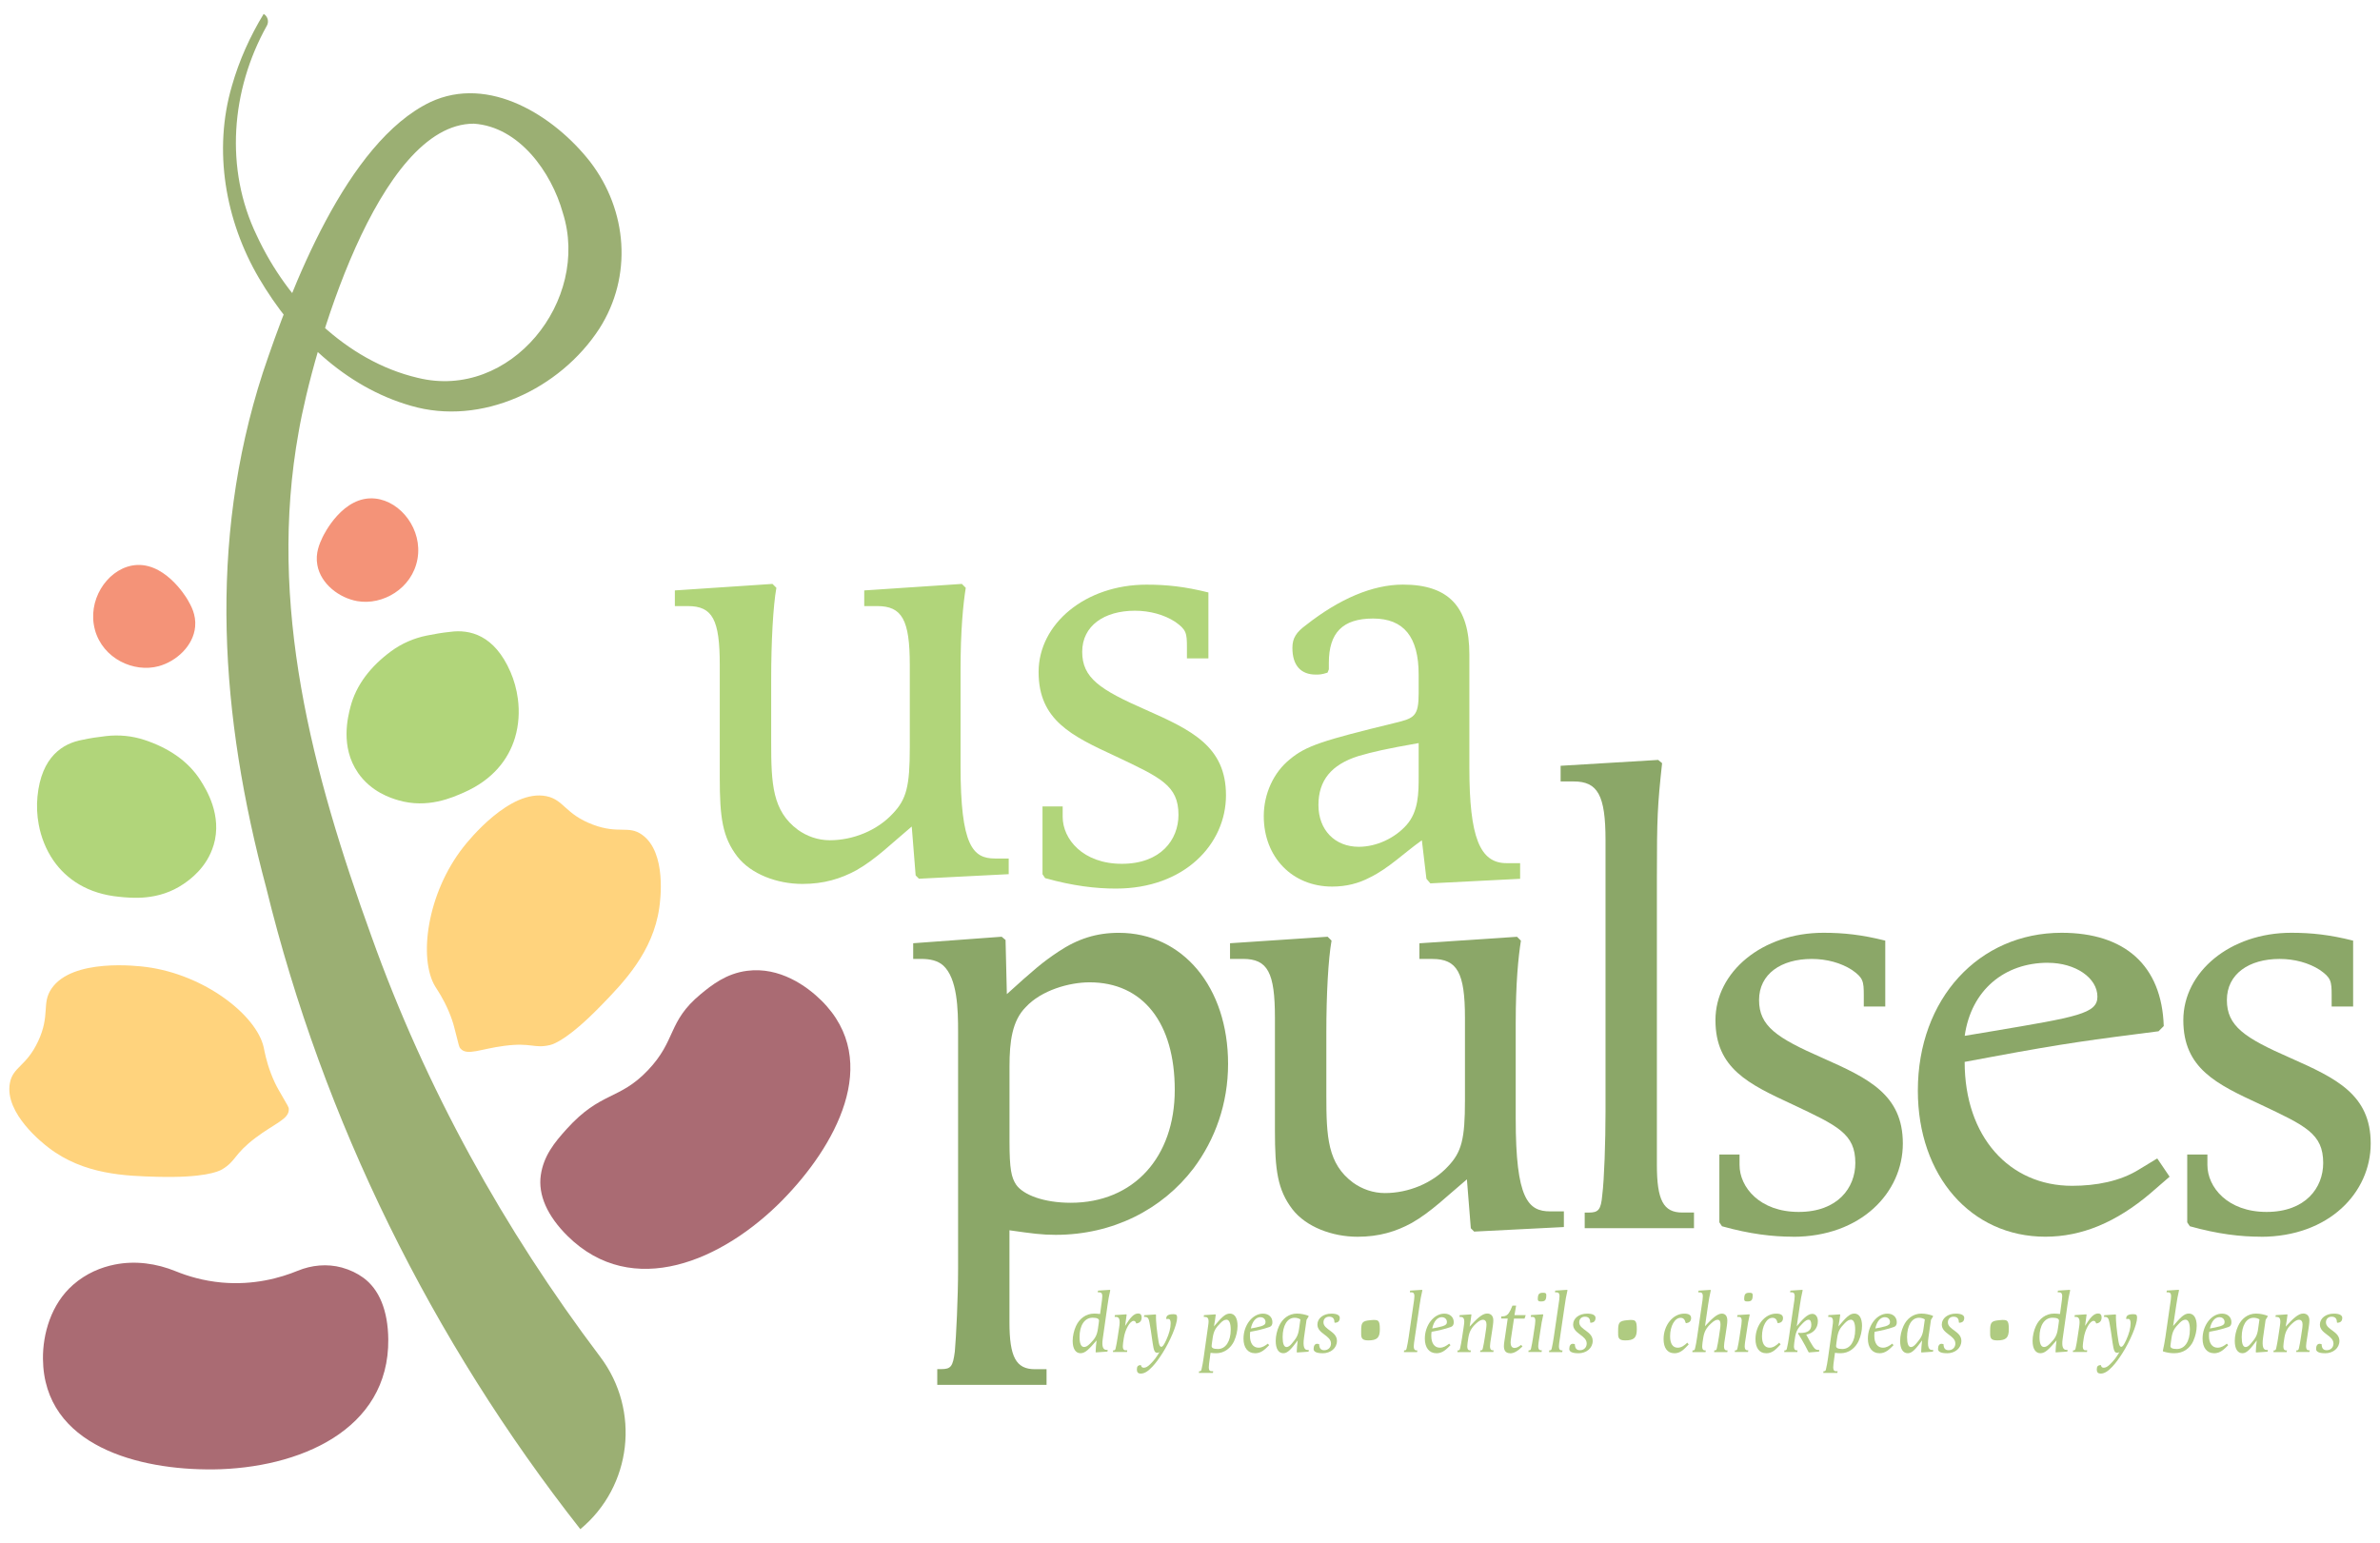 <?xml version="1.0" encoding="UTF-8"?>
<svg id="logo" xmlns="http://www.w3.org/2000/svg" viewBox="0 0 512 332">
  <g id="dry_beans" data-name="dry beans">
    <path id="s" d="M500.17,291.15c-1.29,0-1.92-.32-1.92-.91,0-.69.28-1.12.75-1.12.09,0,.24.02.39.06l.05.05c.04.92.41,1.27,1.1,1.27.85,0,1.45-.6,1.45-1.44,0-1.77-2.92-2.09-2.92-4.08,0-1.36,1.3-2.35,2.99-2.35,1.17,0,1.82.32,1.82.91,0,.69-.37,1.05-1.09,1.05l-.06-.09c0-.82-.39-1.21-1.13-1.21s-1.23.49-1.23,1.21c0,1.61,2.9,1.9,2.9,3.99,0,1.55-1.32,2.67-3.11,2.67" style="fill: #afcb81;"/>
    <path id="n" d="M493.97,290.9l.05-.37h.11c.26,0,.33-.08.43-.47.15-.61.28-1.4.43-2.35l.26-1.73c.04-.26.09-.65.09-.97,0-.54-.15-1.06-.78-1.06-.39,0-.87.26-1.45.8-1.04.95-1.49,1.81-1.69,3.17l-.15,1.01c-.17,1.14.02,1.61.5,1.61h.21l-.06.37h-2.84l.05-.37h.11c.26,0,.33-.08.43-.47.15-.61.28-1.4.43-2.35l.32-2.11c.17-1.1.37-2.27-.62-2.27h-.28l.05-.38,2.46-.17.07.09c-.11.95-.21,1.53-.39,2.55,1.46-1.61,2.68-2.82,3.76-2.82.87,0,1.34.56,1.34,1.49,0,.61-.13,1.34-.22,1.98l-.43,2.83c-.17,1.14.02,1.61.5,1.61h.21l-.05.37h-2.85Z" style="fill: #afcb81;"/>
    <path id="a" d="M484.19,289.11c.97-1.15,1.4-1.7,1.6-3.26l.28-1.98c-.32-.21-.78-.35-1.25-.35-1.6,0-2.57,1.73-2.57,4.16,0,1.4.28,2.14.84,2.14.33,0,.71-.24,1.09-.71M485.36,290.98l-.08-.09c.04-.95.08-1.49.21-2.5-1.3,1.75-2.12,2.76-3.07,2.76-1.08,0-1.66-.98-1.66-2.65,0-1.06.28-2.26.71-3.19.72-1.61,2.12-2.69,3.87-2.69.87,0,1.77.21,2.46.47l.04.15-.45.73-.54,3.79c-.28,2,.06,2.69.75,2.69h.28l-.06.37-2.46.17Z" style="fill: #afcb81;"/>
    <path id="e" d="M477.49,283.39c-1,0-1.75.9-2.08,2.43.67-.11,1.53-.28,2.21-.48.67-.21.95-.45.95-.9,0-.58-.43-1.04-1.08-1.04M476.3,291.15c-1.53,0-2.47-1.19-2.47-3.13,0-2.91,1.93-5.39,4.2-5.39,1.19,0,2.01.75,2.01,1.85,0,.52-.17.86-.62,1.02-1.34.48-2.83.8-4.15,1.04-.06.34-.06.56-.06.9,0,1.55.69,2.52,1.84,2.52.8,0,1.41-.41,2.01-.87l.28.33c-.89.89-1.69,1.74-3.05,1.74" style="fill: #afcb81;"/>
    <path id="b" d="M470.13,283.94c-.39,0-.78.22-1.26.71-1.04,1.04-1.51,1.7-1.73,3.26l-.15,1.05c-.04.26-.08.48-.08.63,0,.43.43.65,1.4.65,1.71,0,2.79-1.66,2.79-4.16,0-1.4-.33-2.15-.97-2.15M471.87,288.46c-.72,1.6-2.12,2.69-4.13,2.69-.82,0-1.45-.11-2.38-.37l-.07-.17c.2-.92.39-1.87.54-2.9l1.16-8.02c.19-1.3-.02-1.64-.6-1.64h-.31l.05-.38,2.55-.17.09.09c-.28,1.19-.45,2.18-.6,3.23l-.67,4.47c1.54-1.77,2.32-2.68,3.38-2.68s1.69.98,1.69,2.64c0,1.07-.28,2.26-.71,3.19" style="fill: #afcb81;"/>
    <path id="y" d="M456.58,291.15c-.71,1.12-1.45,2.14-2.16,2.89-.97,1.04-1.73,1.49-2.51,1.49-.56,0-.84-.28-.84-.87,0-.71.25-.9.82-.97l.08.07c.07.35.26.51.61.51.37,0,.82-.21,1.36-.75.89-.87,1.34-1.51,2.01-2.63-.21.13-.31.17-.48.17-.54,0-.75-.43-.99-2.09-.35-2.47-.48-3.34-.69-4.44-.15-.84-.37-1.19-.93-1.19h-.25l.06-.37,2.44-.17.09.09c-.04.85.04,1.68.11,2.53.09.99.3,2.43.45,3.3.15.88.37,1.05.58,1.05.28,0,.56-.38,1.06-1.46.63-1.38.95-2.57.95-3.62,0-.6-.19-.93-.54-.93-.09,0-.21.01-.32.04l-.09-.04v-.09c0-.64.48-.92,1.54-.92.63,0,.8.17.8.75,0,1.55-1.54,5.09-3.16,7.65" style="fill: #afcb81;"/>
    <path id="r" d="M445.92,290.9l.06-.37h.11c.26,0,.33-.08.43-.47.15-.61.28-1.4.42-2.35l.32-2.11c.25-1.51.11-2.27-.69-2.27h-.28l.05-.38,2.46-.17.08.09-.33,2.4c1.13-1.79,1.84-2.67,2.83-2.67.46,0,.73.3.73.84,0,.75-.36,1.19-1.12,1.31l-.08-.06c-.08-.28-.22-.5-.52-.5-.82,0-1.86,1.92-2.12,3.71l-.15,1.01c-.17,1.14.02,1.61.5,1.61h.39l-.05.37h-3.04Z" style="fill: #afcb81;"/>
    <path id="d" d="M440.98,289.11c1.04-1.05,1.51-1.7,1.73-3.26l.15-1.05c.04-.26.08-.48.08-.64,0-.43-.43-.65-1.4-.65-1.71,0-2.79,1.66-2.79,4.16,0,1.4.33,2.14.97,2.14.39,0,.78-.22,1.26-.71M442.28,290.98l-.08-.09c.04-.95.08-1.49.21-2.5-1.56,1.81-2.4,2.76-3.46,2.76s-1.69-.98-1.69-2.65c0-1.06.28-2.26.71-3.19.73-1.61,2.16-2.69,3.93-2.69.39,0,.83.04,1.26.09l.41-3.02c.18-1.3-.02-1.64-.6-1.64h-.31l.05-.37,2.55-.17.09.09c-.28,1.19-.45,2.18-.59,3.22l-1.04,7.33c-.22,1.59.11,2.28.8,2.28h.28l-.06.37-2.45.17Z" style="fill: #afcb81;"/>
  </g>
  <path id="dot_3" d="M429.65,288.39c-1.52,0-1.56-.63-1.52-2.04,0-1.84.24-2.15,1.99-2.31,1.72-.16,2.03-.04,2.03,1.96,0,1.8-.58,2.39-2.5,2.39" style="fill: #afcb81;"/>
  <g id="chickpeas">
    <path id="s-2" data-name="s" d="M418.84,291.15c-1.29,0-1.92-.32-1.92-.91,0-.69.28-1.12.74-1.12.09,0,.24.02.39.06l.05.05c.04.92.41,1.27,1.1,1.27.85,0,1.45-.6,1.45-1.44,0-1.77-2.92-2.09-2.92-4.08,0-1.36,1.3-2.35,3-2.35,1.17,0,1.83.32,1.83.91,0,.69-.38,1.05-1.1,1.05l-.06-.09c0-.82-.39-1.21-1.13-1.21s-1.23.49-1.23,1.21c0,1.61,2.9,1.9,2.9,3.99,0,1.55-1.32,2.67-3.11,2.67" style="fill: #afcb81;"/>
    <path id="a-2" data-name="a" d="M412.2,289.11c.97-1.15,1.4-1.7,1.6-3.26l.28-1.98c-.32-.21-.78-.35-1.25-.35-1.6,0-2.57,1.73-2.57,4.16,0,1.4.28,2.14.84,2.14.33,0,.7-.24,1.09-.71M413.37,290.98l-.08-.09c.04-.95.08-1.49.21-2.5-1.3,1.75-2.12,2.76-3.07,2.76-1.08,0-1.66-.98-1.66-2.65,0-1.06.28-2.26.71-3.19.72-1.61,2.12-2.69,3.87-2.69.87,0,1.77.21,2.46.47l.04.15-.45.73-.54,3.79c-.28,2,.06,2.69.75,2.69h.28l-.06.37-2.46.17Z" style="fill: #afcb81;"/>
    <path id="e-2" data-name="e" d="M405.51,283.39c-1,0-1.75.9-2.08,2.43.67-.11,1.53-.28,2.21-.48.67-.21.95-.45.95-.9,0-.58-.43-1.04-1.08-1.04M404.31,291.15c-1.53,0-2.48-1.19-2.48-3.13,0-2.91,1.94-5.39,4.21-5.39,1.19,0,2.01.75,2.01,1.85,0,.52-.17.86-.62,1.02-1.34.48-2.83.8-4.15,1.04-.06.34-.06.56-.06.9,0,1.55.69,2.52,1.84,2.52.8,0,1.41-.41,2.01-.87l.28.33c-.89.89-1.69,1.74-3.05,1.74" style="fill: #afcb81;"/>
    <path id="p" d="M398.16,283.94c-.39,0-.78.22-1.26.71-1.04,1.04-1.47,1.7-1.69,3.26l-.15,1.05c-.04.26-.07.48-.07.63,0,.43.39.65,1.36.65,1.67,0,2.75-1.66,2.75-4.16,0-1.4-.33-2.15-.93-2.15M399.87,288.46c-.73,1.6-2.16,2.69-3.89,2.69-.39,0-.82-.02-1.23-.09l-.32,2.39c-.15,1.14.02,1.57.5,1.57h.39l-.06.37h-3.03l.06-.37h.11c.26,0,.33-.07.42-.47.15-.62.3-1.4.43-2.35l.93-6.59c.16-1.15.39-2.27-.62-2.27h-.28l.06-.38,2.46-.17.08.09c-.11.95-.21,1.47-.39,2.5,1.56-1.81,2.36-2.76,3.42-2.76s1.66.98,1.66,2.64c0,1.07-.28,2.26-.71,3.19" style="fill: #afcb81;"/>
    <path id="k" d="M383.83,290.9l.05-.37h.11c.26,0,.34-.08.43-.47.15-.61.3-1.4.43-2.35l1.17-8.02c.19-1.3-.02-1.64-.6-1.64h-.32l.06-.37,2.55-.17.09.09c-.28,1.19-.45,2.18-.6,3.23l-.67,4.52c1.22-1.44,2.27-2.67,3.35-2.67.71,0,1.19.64,1.19,1.58,0,1.47-.93,2.6-2.5,2.89.56,1.05,1,1.83,1.39,2.43.42.64.67.86,1.17.86h.24l-.05.37-2.18.17-.08-.08c-.15-.26-.16-.32-.74-1.42-.49-.91-.91-1.62-1.51-2.56l.06-.17c.15.02.28.04.41.04,1.62,0,2.38-.56,2.38-1.75,0-.67-.21-1.1-.58-1.1s-.73.24-1.21.71c-1.06,1.03-1.51,1.7-1.73,3.26l-.15,1.01c-.17,1.14.02,1.61.5,1.61h.21l-.05.37h-2.85Z" style="fill: #afcb81;"/>
    <path id="c" d="M379.94,291.15c-1.45,0-2.29-1.12-2.29-3.04,0-2.98,2.01-5.48,4.45-5.48.99,0,1.47.32,1.47.95,0,.69-.39,1.01-1.08,1.11l-.09-.08c-.18-.77-.52-1.08-1.1-1.08-1.26,0-2.25,1.79-2.25,3.97,0,1.6.58,2.46,1.64,2.46.83,0,1.49-.54,2.07-1.08l.29.38c-1.08,1.14-1.8,1.9-3.11,1.9" style="fill: #afcb81;"/>
    <path id="i" d="M375.22,279.54c0-1.17.3-1.4,1.16-1.4.45,0,.67.09.67.47,0,1.18-.3,1.4-1.16,1.4-.44,0-.67-.09-.67-.47M373.19,290.9l.05-.37h.12c.26,0,.33-.08.42-.47.15-.61.28-1.4.43-2.35l.41-2.74c.19-1.31-.02-1.64-.59-1.64h-.32l.06-.38,2.55-.17.09.09c-.28,1.19-.45,2.18-.59,3.22l-.43,2.82c-.17,1.14.02,1.61.5,1.61h.21l-.05.37h-2.85Z" style="fill: #afcb81;"/>
    <path id="h" d="M368.75,290.9l.05-.37h.12c.26,0,.33-.08.42-.47.15-.61.28-1.4.43-2.35l.26-1.73c.04-.26.09-.65.09-.97,0-.54-.07-1.06-.63-1.06-.37,0-.82.26-1.4.8-1.04.95-1.49,1.81-1.69,3.17l-.15,1.01c-.17,1.14.01,1.61.5,1.61h.21l-.05.37h-2.85l.06-.37h.11c.26,0,.34-.08.43-.47.15-.61.3-1.4.43-2.35l1.17-8.02c.18-1.3-.02-1.64-.6-1.64h-.32l.06-.37,2.55-.17.09.09c-.28,1.19-.45,2.18-.6,3.23l-.65,4.5c1.41-1.55,2.61-2.71,3.61-2.71.8,0,1.19.56,1.19,1.49,0,.61-.13,1.34-.22,1.98l-.43,2.83c-.17,1.14.02,1.61.5,1.61h.21l-.06.37h-2.85Z" style="fill: #afcb81;"/>
    <path id="c-2" data-name="c" d="M360.17,291.15c-1.45,0-2.29-1.12-2.29-3.04,0-2.98,2.01-5.48,4.45-5.48.99,0,1.47.32,1.47.95,0,.69-.39,1.01-1.08,1.11l-.09-.08c-.19-.77-.52-1.08-1.1-1.08-1.26,0-2.25,1.79-2.25,3.97,0,1.6.58,2.46,1.64,2.46.84,0,1.49-.54,2.06-1.08l.3.38c-1.08,1.14-1.8,1.9-3.11,1.9" style="fill: #afcb81;"/>
  </g>
  <path id="dot_2" d="M349.62,288.39c-1.52,0-1.56-.63-1.52-2.04,0-1.84.24-2.15,1.99-2.31,1.72-.16,2.03-.04,2.03,1.96,0,1.8-.58,2.39-2.5,2.39" style="fill: #afcb81;"/>
  <g id="lentils">
    <path id="s-3" data-name="s" d="M339.51,291.15c-1.28,0-1.92-.32-1.92-.91,0-.69.28-1.12.75-1.12.09,0,.24.02.39.06l.06.05c.04.92.41,1.27,1.1,1.27.85,0,1.45-.6,1.45-1.44,0-1.77-2.92-2.09-2.92-4.08,0-1.36,1.3-2.35,3-2.35,1.17,0,1.82.32,1.82.91,0,.69-.37,1.05-1.09,1.05l-.06-.09c0-.82-.39-1.21-1.13-1.21s-1.23.49-1.23,1.21c0,1.61,2.9,1.9,2.9,3.99,0,1.55-1.32,2.67-3.11,2.67" style="fill: #afcb81;"/>
    <path id="l" d="M333.24,290.9l.05-.37h.12c.26,0,.33-.08.42-.47.15-.61.28-1.4.43-2.35l1.17-8.02c.19-1.3-.02-1.64-.6-1.64h-.31l.05-.37,2.55-.17.09.09c-.28,1.19-.45,2.18-.59,3.23l-1.19,8.1c-.17,1.14.02,1.61.5,1.61h.21l-.06.37h-2.85Z" style="fill: #afcb81;"/>
    <path id="i-2" data-name="i" d="M330.82,279.54c0-1.17.3-1.4,1.16-1.4.45,0,.67.09.67.47,0,1.18-.3,1.4-1.16,1.4-.44,0-.67-.09-.67-.47M328.79,290.9l.06-.37h.11c.26,0,.33-.08.42-.47.15-.61.28-1.4.43-2.35l.41-2.74c.19-1.31-.02-1.64-.59-1.64h-.32l.05-.38,2.55-.17.09.09c-.28,1.19-.45,2.18-.59,3.22l-.43,2.82c-.17,1.14.02,1.61.5,1.61h.21l-.05.37h-2.85Z" style="fill: #afcb81;"/>
    <path id="t" d="M324.85,291.15c-1.04,0-1.32-.73-1.32-1.53,0-.63.17-1.4.24-1.96l.58-3.97h-1.41l.02-.47h.33c.56,0,1.02-.3,1.3-.72.26-.41.41-.67.78-1.6h.79l-.36,2.05h2.42l-.25.75h-2.27l-.62,4.1c-.04.26-.11.71-.11,1.03,0,.61.19,1.18.84,1.18.33,0,.75-.12,1.43-.65l.28.34c-1.13,1.1-1.9,1.47-2.68,1.47" style="fill: #afcb81;"/>
    <path id="n-2" data-name="n" d="M318.41,290.9l.05-.37h.11c.26,0,.34-.08.43-.47.15-.61.28-1.4.43-2.35l.26-1.73c.04-.26.09-.65.09-.97,0-.54-.15-1.06-.78-1.06-.39,0-.87.26-1.45.8-1.04.95-1.49,1.81-1.69,3.17l-.15,1.01c-.17,1.14.02,1.61.5,1.61h.21l-.06.37h-2.84l.05-.37h.11c.26,0,.33-.08.43-.47.15-.61.28-1.4.43-2.35l.32-2.11c.17-1.1.37-2.27-.62-2.27h-.28l.05-.38,2.46-.17.07.09c-.11.95-.21,1.53-.39,2.55,1.46-1.61,2.68-2.82,3.76-2.82.88,0,1.34.56,1.34,1.49,0,.61-.13,1.34-.22,1.98l-.43,2.83c-.17,1.14.02,1.61.5,1.61h.21l-.05.37h-2.85Z" style="fill: #afcb81;"/>
    <path id="e-3" data-name="e" d="M310.19,283.39c-1,0-1.75.9-2.08,2.43.67-.11,1.53-.28,2.21-.48.67-.21.95-.45.95-.9,0-.58-.43-1.04-1.08-1.04M309,291.15c-1.53,0-2.48-1.19-2.48-3.13,0-2.91,1.94-5.39,4.21-5.39,1.19,0,2.01.75,2.01,1.85,0,.52-.17.86-.62,1.02-1.34.48-2.83.8-4.15,1.04-.06.34-.06.56-.06.9,0,1.55.69,2.52,1.84,2.52.8,0,1.41-.41,2.01-.87l.28.33c-.89.89-1.69,1.74-3.05,1.74" style="fill: #afcb81;"/>
    <path id="l-2" data-name="l" d="M302.02,290.9l.05-.37h.11c.26,0,.34-.08.43-.47.15-.61.28-1.4.43-2.35l1.17-8.02c.19-1.3-.02-1.64-.6-1.64h-.31l.05-.37,2.55-.17.09.09c-.28,1.19-.45,2.18-.6,3.23l-1.19,8.1c-.17,1.14.02,1.61.5,1.61h.21l-.05.37h-2.85Z" style="fill: #afcb81;"/>
  </g>
  <path id="dot_1" d="M294.34,288.39c-1.52,0-1.56-.63-1.52-2.04,0-1.84.24-2.15,1.99-2.31,1.72-.16,2.03-.04,2.03,1.96,0,1.8-.58,2.39-2.5,2.39" style="fill: #afcb81;"/>
  <g id="dry_peas" data-name="dry peas">
    <path id="s-4" data-name="s" d="M284.51,291.15c-1.28,0-1.92-.32-1.92-.91,0-.69.28-1.12.75-1.12.09,0,.24.02.39.06l.05.05c.04.92.41,1.27,1.1,1.27.85,0,1.45-.6,1.45-1.44,0-1.77-2.92-2.09-2.92-4.08,0-1.36,1.3-2.35,2.99-2.35,1.17,0,1.82.32,1.82.91,0,.69-.37,1.05-1.09,1.05l-.06-.09c0-.82-.39-1.21-1.13-1.21s-1.23.49-1.23,1.21c0,1.61,2.9,1.9,2.9,3.99,0,1.55-1.32,2.67-3.11,2.67" style="fill: #afcb81;"/>
    <path id="a-3" data-name="a" d="M277.87,289.11c.96-1.15,1.39-1.7,1.6-3.26l.28-1.98c-.32-.21-.78-.35-1.25-.35-1.6,0-2.57,1.73-2.57,4.16,0,1.4.28,2.14.84,2.14.33,0,.71-.24,1.1-.71M279.04,290.98l-.08-.09c.04-.95.08-1.49.21-2.5-1.3,1.75-2.12,2.76-3.07,2.76-1.08,0-1.66-.98-1.66-2.65,0-1.06.28-2.26.71-3.19.72-1.61,2.12-2.69,3.87-2.69.87,0,1.77.21,2.46.47l.04.15-.45.73-.54,3.79c-.28,2,.06,2.69.75,2.69h.28l-.06.37-2.45.17Z" style="fill: #afcb81;"/>
    <path id="e-4" data-name="e" d="M271.17,283.39c-1,0-1.75.9-2.08,2.43.67-.11,1.53-.28,2.21-.48.67-.21.95-.45.95-.9,0-.58-.43-1.04-1.08-1.04M269.98,291.15c-1.53,0-2.47-1.19-2.47-3.13,0-2.91,1.93-5.39,4.21-5.39,1.19,0,2.01.75,2.01,1.85,0,.52-.17.86-.62,1.02-1.34.48-2.83.8-4.15,1.04-.06.34-.06.56-.06.9,0,1.55.69,2.52,1.84,2.52.8,0,1.41-.41,2.01-.87l.28.33c-.89.89-1.69,1.74-3.05,1.74" style="fill: #afcb81;"/>
    <path id="p-2" data-name="p" d="M263.82,283.94c-.39,0-.78.22-1.26.71-1.04,1.04-1.47,1.7-1.69,3.26l-.15,1.05c-.04.26-.07.48-.07.63,0,.43.39.65,1.36.65,1.67,0,2.75-1.66,2.75-4.16,0-1.4-.33-2.15-.93-2.15M265.53,288.46c-.73,1.6-2.16,2.69-3.89,2.69-.39,0-.82-.02-1.22-.09l-.32,2.39c-.15,1.14.02,1.57.5,1.57h.39l-.06.37h-3.03l.06-.37h.11c.26,0,.33-.07.42-.47.15-.62.3-1.4.43-2.35l.93-6.59c.17-1.15.39-2.27-.62-2.27h-.28l.06-.38,2.45-.17.08.09c-.11.95-.21,1.47-.39,2.5,1.56-1.81,2.36-2.76,3.42-2.76s1.66.98,1.66,2.64c0,1.07-.28,2.26-.71,3.19" style="fill: #afcb81;"/>
    <path id="y-2" data-name="y" d="M250.07,291.15c-.71,1.12-1.45,2.14-2.16,2.89-.97,1.04-1.73,1.49-2.51,1.49-.56,0-.83-.28-.83-.87,0-.71.24-.9.81-.97l.08.07c.07.35.26.51.61.51.37,0,.82-.21,1.36-.75.89-.87,1.34-1.51,2.01-2.63-.21.13-.31.17-.48.17-.54,0-.75-.43-.99-2.09-.35-2.47-.48-3.34-.69-4.44-.15-.84-.37-1.19-.93-1.19h-.25l.06-.37,2.44-.17.09.09c-.04.85.04,1.68.11,2.53.1.99.3,2.43.45,3.3.15.88.37,1.05.58,1.05.28,0,.56-.38,1.06-1.46.63-1.38.95-2.57.95-3.62,0-.6-.18-.93-.54-.93-.09,0-.2.01-.32.04l-.09-.04v-.09c0-.64.48-.92,1.54-.92.63,0,.8.17.8.75,0,1.55-1.54,5.09-3.16,7.65" style="fill: #afcb81;"/>
    <path id="r-2" data-name="r" d="M239.42,290.9l.05-.37h.12c.26,0,.33-.08.42-.47.15-.61.28-1.4.43-2.35l.32-2.11c.24-1.51.11-2.27-.69-2.27h-.28l.05-.38,2.46-.17.07.09-.33,2.4c1.13-1.79,1.84-2.67,2.83-2.67.46,0,.73.3.73.84,0,.75-.36,1.19-1.12,1.31l-.08-.06c-.08-.28-.22-.5-.52-.5-.82,0-1.86,1.92-2.12,3.71l-.15,1.01c-.17,1.14.02,1.61.5,1.61h.39l-.05.37h-3.04Z" style="fill: #afcb81;"/>
    <path id="d-2" data-name="d" d="M234.47,289.11c1.04-1.05,1.51-1.7,1.73-3.26l.15-1.05c.04-.26.08-.48.08-.64,0-.43-.43-.65-1.4-.65-1.71,0-2.79,1.66-2.79,4.16,0,1.4.33,2.14.97,2.14.39,0,.78-.22,1.26-.71M235.77,290.98l-.07-.09c.04-.95.07-1.49.21-2.5-1.57,1.81-2.4,2.76-3.46,2.76s-1.69-.98-1.69-2.65c0-1.06.28-2.26.71-3.19.73-1.61,2.16-2.69,3.93-2.69.39,0,.83.04,1.26.09l.41-3.02c.18-1.3-.02-1.64-.6-1.64h-.31l.05-.37,2.55-.17.09.09c-.28,1.19-.45,2.18-.59,3.22l-1.04,7.33c-.22,1.59.11,2.28.8,2.28h.28l-.06.37-2.45.17Z" style="fill: #afcb81;"/>
  </g>
  <g id="pulses">
    <path id="s-5" data-name="s" d="M486.35,266.08c-4.34,0-9.24-.56-15.26-2.25l-.56-.84v-14.59h4.34v2.25c0,4.77,4.34,10.1,12.73,10.1s12.18-5.2,12.18-10.53c0-6.31-3.78-8-13.58-12.63-9.38-4.35-16.51-7.71-16.51-18.1s10.07-18.8,23.23-18.8c4.34,0,8.26.42,13.3,1.69v14.17h-4.62v-2.38c0-3.09-.14-3.79-2.52-5.47-2.38-1.54-5.46-2.38-8.68-2.38-6.58,0-11.34,3.23-11.34,8.84s3.78,8.14,13.72,12.49c9.8,4.35,17.22,7.86,17.22,18.38s-8.95,20.07-23.65,20.07" style="fill: #8ba768;"/>
    <path id="e-5" data-name="e" d="M440.57,207.14c-9.37,0-16.52,5.89-17.91,15.72l5.87-.98c18.34-3.09,22.68-3.79,22.68-7.44,0-4.07-4.75-7.29-10.64-7.29M462.69,256.68c-7.42,6.31-14.84,9.4-22.68,9.4-15.96,0-27.43-13.05-27.43-31.43,0-19.79,13.15-33.96,30.93-33.96,13.58,0,21.55,7.02,21.97,20.07l-1.12,1.12c-14.28,1.83-19.88,2.53-35.69,5.47l-6.02,1.12c0,16.14,9.65,26.66,23.1,26.66,5.18,0,10.36-.98,14.41-3.51l3.92-2.38,2.66,3.93-4.06,3.51Z" style="fill: #8ba768;"/>
    <path id="s-6" data-name="s" d="M385.7,266.08c-4.34,0-9.24-.56-15.26-2.25l-.56-.84v-14.59h4.34v2.25c0,4.77,4.34,10.1,12.73,10.1s12.18-5.2,12.18-10.53c0-6.31-3.78-8-13.58-12.63-9.37-4.35-16.51-7.71-16.51-18.1s10.07-18.8,23.23-18.8c4.34,0,8.26.42,13.3,1.69v14.17h-4.62v-2.38c0-3.09-.14-3.79-2.52-5.47-2.38-1.54-5.46-2.38-8.68-2.38-6.58,0-11.33,3.23-11.33,8.84s3.78,8.14,13.71,12.49c9.8,4.35,17.22,7.86,17.22,18.38s-8.96,20.07-23.65,20.07" style="fill: #8ba768;"/>
    <path id="l-3" data-name="l" d="M340.91,264.26v-3.37h.84c2.1,0,2.66-.56,2.94-3.79.42-3.23.7-11.51.7-17.96v-58.38c0-9.68-1.68-12.63-6.86-12.63h-2.8v-3.37l20.99-1.26.84.7c-.98,9.12-1.12,11.51-1.12,24.7v61.74c0,7.58,1.4,10.24,5.46,10.24h2.52v3.37h-23.51Z" style="fill: #8ba768;"/>
    <path id="u" d="M317.11,264.96l-.7-.7-.84-10.52c-4.2,3.51-7.7,7.02-11.9,9.4-3.36,1.83-7,2.95-11.62,2.95-5.46,0-11.06-2.11-14-5.89-3.22-4.21-3.78-8.42-3.78-16.98v-24.28c0-9.68-1.54-12.63-6.86-12.63h-2.8v-3.37l21-1.4.84.84c-.7,3.93-1.12,11.51-1.12,19.79v13.47c0,8.98.28,14.74,5.74,18.8,1.96,1.41,4.34,2.25,6.86,2.25,5.04,0,10.22-2.11,13.58-5.75,2.94-3.09,3.64-5.89,3.64-14.17v-17.82c0-9.68-1.68-12.63-7-12.63h-2.8v-3.37l21-1.4.84.84c-.56,3.51-1.12,9.12-1.12,17.68v20.63c0,17.26,2.66,19.93,7.42,19.93h2.94v3.37l-19.32.98Z" style="fill: #8ba768;"/>
    <path id="p-3" data-name="p" d="M234.39,211.35c-4.34,0-10.36,1.69-13.72,5.33-2.94,2.94-3.5,7.44-3.5,12.77v16.14c0,6.04.42,7.72,1.4,9.26,1.54,2.25,6.02,3.93,11.76,3.93,13.57,0,22.39-9.82,22.39-24.28s-6.86-23.15-18.34-23.15M201.63,297.94v-3.37h.84c2.1,0,2.52-.56,2.94-3.79.28-3.09.7-11.51.7-17.96v-50.8c0-4.91-.14-11.51-3.22-14.31-1.12-.98-2.66-1.4-4.76-1.4h-1.68v-3.37l19.03-1.4.84.7.28,11.65c5.88-5.33,7.7-6.88,11.06-9.12,4.2-2.81,8.26-4.07,13.02-4.07,13.72,0,23.51,11.64,23.51,28.21,0,8.56-2.8,16.28-7.42,22.45-6.72,8.84-17.36,14.32-29.67,14.32-2.94,0-5.04-.28-9.94-.98v19.79c0,7.44,1.4,10.1,5.46,10.1h2.52v3.37h-23.51Z" style="fill: #8ba768;"/>
  </g>
  <g id="usa">
    <path id="a-4" data-name="a" d="M305.18,159.88c-7.14,1.26-9.66,1.83-13.02,2.81-5.74,1.83-8.53,5.2-8.53,10.52s3.5,8.98,8.68,8.98c3.78,0,7.7-1.83,10.22-4.63,2.66-2.94,2.66-7.02,2.66-10.52v-7.16ZM307.7,190.05l-.84-.98-.98-8.28c-3.78,2.67-7.14,6.04-11.19,8-2.38,1.26-5.04,1.96-8.12,1.96-8.54,0-14.7-6.31-14.7-15.16,0-4.77,2.1-9.4,5.6-12.21,3.5-2.94,7.14-4.07,22.68-7.86,4.06-.98,5.04-1.4,5.04-6.31v-4.07c0-8.14-3.22-12.06-9.8-12.06s-9.52,3.08-9.52,9.54v1.4l-.28.7c-1.26.42-1.82.42-2.52.42-3.22,0-5.04-1.96-5.04-5.75,0-2.11.84-3.37,2.94-4.91,7.14-5.61,14.27-8.7,20.85-8.7,9.8,0,14.28,4.77,14.28,15.02v24.42c0,14.87,2.24,20.49,7.98,20.49h2.94v3.37l-19.32.98Z" style="fill: #b1d57a;"/>
    <path id="s-7" data-name="s" d="M240.09,191.18c-4.34,0-9.24-.56-15.26-2.25l-.56-.84v-14.59h4.34v2.25c0,4.77,4.34,10.1,12.73,10.1s12.18-5.2,12.18-10.53c0-6.32-3.78-8-13.57-12.63-9.38-4.35-16.52-7.72-16.52-18.1s10.07-18.8,23.23-18.8c4.34,0,8.26.42,13.3,1.68v14.18h-4.62v-2.39c0-3.08-.14-3.79-2.52-5.47-2.38-1.54-5.46-2.39-8.68-2.39-6.58,0-11.33,3.23-11.33,8.84s3.78,8.14,13.71,12.49c9.8,4.35,17.22,7.86,17.22,18.38s-8.96,20.07-23.65,20.07" style="fill: #b1d57a;"/>
    <path id="u-2" data-name="u" d="M197.68,189.05l-.7-.7-.84-10.52c-4.2,3.51-7.7,7.02-11.9,9.4-3.36,1.83-7,2.95-11.62,2.95-5.46,0-11.06-2.11-14-5.89-3.22-4.21-3.78-8.42-3.78-16.98v-24.28c0-9.68-1.54-12.63-6.86-12.63h-2.8v-3.37l21-1.4.84.84c-.7,3.93-1.12,11.51-1.12,19.79v13.47c0,8.98.28,14.74,5.74,18.8,1.96,1.4,4.34,2.25,6.86,2.25,5.04,0,10.22-2.11,13.58-5.75,2.94-3.09,3.64-5.9,3.64-14.18v-17.82c0-9.68-1.68-12.63-7-12.63h-2.8v-3.37l21-1.4.84.84c-.56,3.51-1.12,9.12-1.12,17.68v20.63c0,17.26,2.66,19.93,7.42,19.93h2.94v3.37l-19.32.98Z" style="fill: #b1d57a;"/>
  </g>
  <g id="plant">
    <path id="bean_r4" d="M168.46,258.08c-13.03,13.29-32.42,21.58-46.33,7.88-4.41-4.35-6.4-8.88-5.79-13.12.6-4.12,2.88-6.97,5.6-9.97,7.34-8.1,11.26-6.1,17.45-12.61,6.16-6.47,4.19-10.44,11.33-16.35,2.36-1.95,5.49-4.46,10.02-5.04,6.99-.9,12.81,3.28,15.94,6.37,13.42,13.23,2.7,31.7-8.23,42.84" style="fill: #aa6b73;"/>
    <path id="bean_l4" d="M45.72,316.15c18.58-.19,38-8.44,37.81-27.99-.07-6.2-1.94-10.78-5.41-13.28-1.29-.93-2.77-1.66-4.59-2.17-3.14-.85-6.47-.54-9.49.7-3.72,1.53-9.44,3.15-16.34,2.53-3.96-.36-7.3-1.37-9.88-2.42-4.16-1.7-8.71-2.33-13.12-1.45-2.95.59-6.12,1.86-8.97,4.35-4.78,4.18-6.54,10.65-6.49,15.94.19,18.86,20.89,23.94,36.49,23.78" style="fill: #aa6b73;"/>
    <path id="chickpea_r3" d="M127.57,177.43c5.54,2.08,7.63.08,10.55,2.16,5.39,3.84,3.9,14.38,3.71,15.71-1.35,9.53-7.71,16.09-12.39,20.91-6.89,7.11-10.11,8.39-11.11,8.63-3.45.81-3.99-.59-9.82.17-5.21.67-7.99,2.19-9.43.61-.33-.36-.25-.25-1.37-4.63-.24-.94-.61-2.08-1.22-3.51-1.19-2.77-2.38-4.44-2.85-5.21-3.65-5.99-1.82-20,6.05-30.03,1.1-1.4,10.03-12.53,17.85-10.94,3.79.77,4.02,3.87,10.03,6.13" style="fill: #ffd37d;"/>
    <path id="chickpea_l3" d="M8.16,224.11c-2.51,5.36-5.4,5.4-6.04,8.94-1.18,6.52,7.22,13.02,8.29,13.84,7.6,5.88,16.73,6.12,23.43,6.3,9.89.26,13.09-1.08,13.97-1.61,3.03-1.83,2.45-3.21,7.14-6.76,4.19-3.16,7.24-4.03,7.18-6.16-.01-.49,0-.35-2.25-4.27-.48-.84-1.01-1.92-1.57-3.37-1.08-2.82-1.39-4.84-1.59-5.72-1.56-6.85-12.63-15.59-25.25-17.25-1.77-.23-15.92-1.95-20.4,4.67-2.18,3.21-.18,5.59-2.91,11.41" style="fill: #ffd37d;"/>
    <path id="pea_r2" d="M77.01,166.26c-3.85-5.58-2.16-12.04-1.64-14.09,1.22-4.82,4.41-8.85,8.79-12.07,2.26-1.66,4.87-2.79,7.62-3.35,1.73-.35,3.42-.64,5.04-.8,4.2-.59,9.53.63,12.99,8.6.78,1.79,1.33,3.76,1.6,5.82.36,2.73.2,5.6-.62,8.35-1.42,4.73-4.83,9.09-11.05,11.81-2.39,1.04-7.73,3.5-14.05,1.65-1.58-.46-5.83-1.78-8.68-5.91" style="fill: #b1d57a;"/>
    <path id="pea_l2" d="M45.95,181.87c1.94-6.5-1.66-12.12-2.78-13.91-2.65-4.21-6.92-7.05-12.09-8.76-2.66-.88-5.49-1.15-8.28-.83-1.75.2-3.45.45-5.04.8-4.17.74-8.86,3.55-9.7,12.21-.19,1.94-.11,3.99.27,6.02.5,2.7,1.54,5.39,3.17,7.75,2.81,4.05,7.39,7.15,14.14,7.8,2.59.25,8.43.94,13.87-2.78,1.35-.93,4.99-3.5,6.43-8.31" style="fill: #b1d57a;"/>
    <path id="lentil_r1" d="M89.81,120.27c1.13-6.31-3.55-12.39-9.04-13-6.99-.78-11.13,7.79-11.4,8.36-.6,1.29-1.57,3.37-1.1,5.94.74,4.1,4.74,7.08,8.57,7.76,5.43.97,11.83-2.67,12.97-9.06" style="fill: #f49378;"/>
    <path id="lentil_l1" d="M20.42,135.48c-1.69-6.18,2.43-12.66,7.83-13.77,6.89-1.4,11.78,6.75,12.1,7.3.71,1.23,1.87,3.22,1.63,5.82-.37,4.15-4.08,7.48-7.84,8.5-5.33,1.45-12.02-1.59-13.73-7.85" style="fill: #f49378;"/>
    <path id="stem" d="M124.84,329c-31.88-40.57-55.31-87.86-67.57-138-9.84-36.76-12.61-74.1-.73-110.81,6.09-18.19,18.02-49.58,36.02-58.22,12.62-5.92,26.64,2.93,34.4,12.84,8.03,10.47,9.16,24.64,1.98,35.89-8.44,13.01-25.37,21.05-40.56,16.6-14.27-4.09-25.32-14.98-32.66-27.45-7.25-12.33-9.9-27.53-5.83-41.37,1.55-5.47,3.9-10.67,6.83-15.49.87.52,1.19,1.65.69,2.53-7.73,13.84-9.11,30.83-2.16,45.18,6.59,14.19,19.17,26.97,34.61,30.59,19.98,4.94,37.21-16.67,31.22-35.49-2.45-8.77-9.41-18.54-19.14-19.19-20.68-.06-34.73,49.19-37.68,66.25-6.73,37.2,2.9,73.39,15.65,108.6,11.64,32.59,28.5,63.04,49.21,90.46,8.7,11.52,6.84,27.85-4.26,37.07" style="fill: #9baf73;"/>
  </g>
</svg>